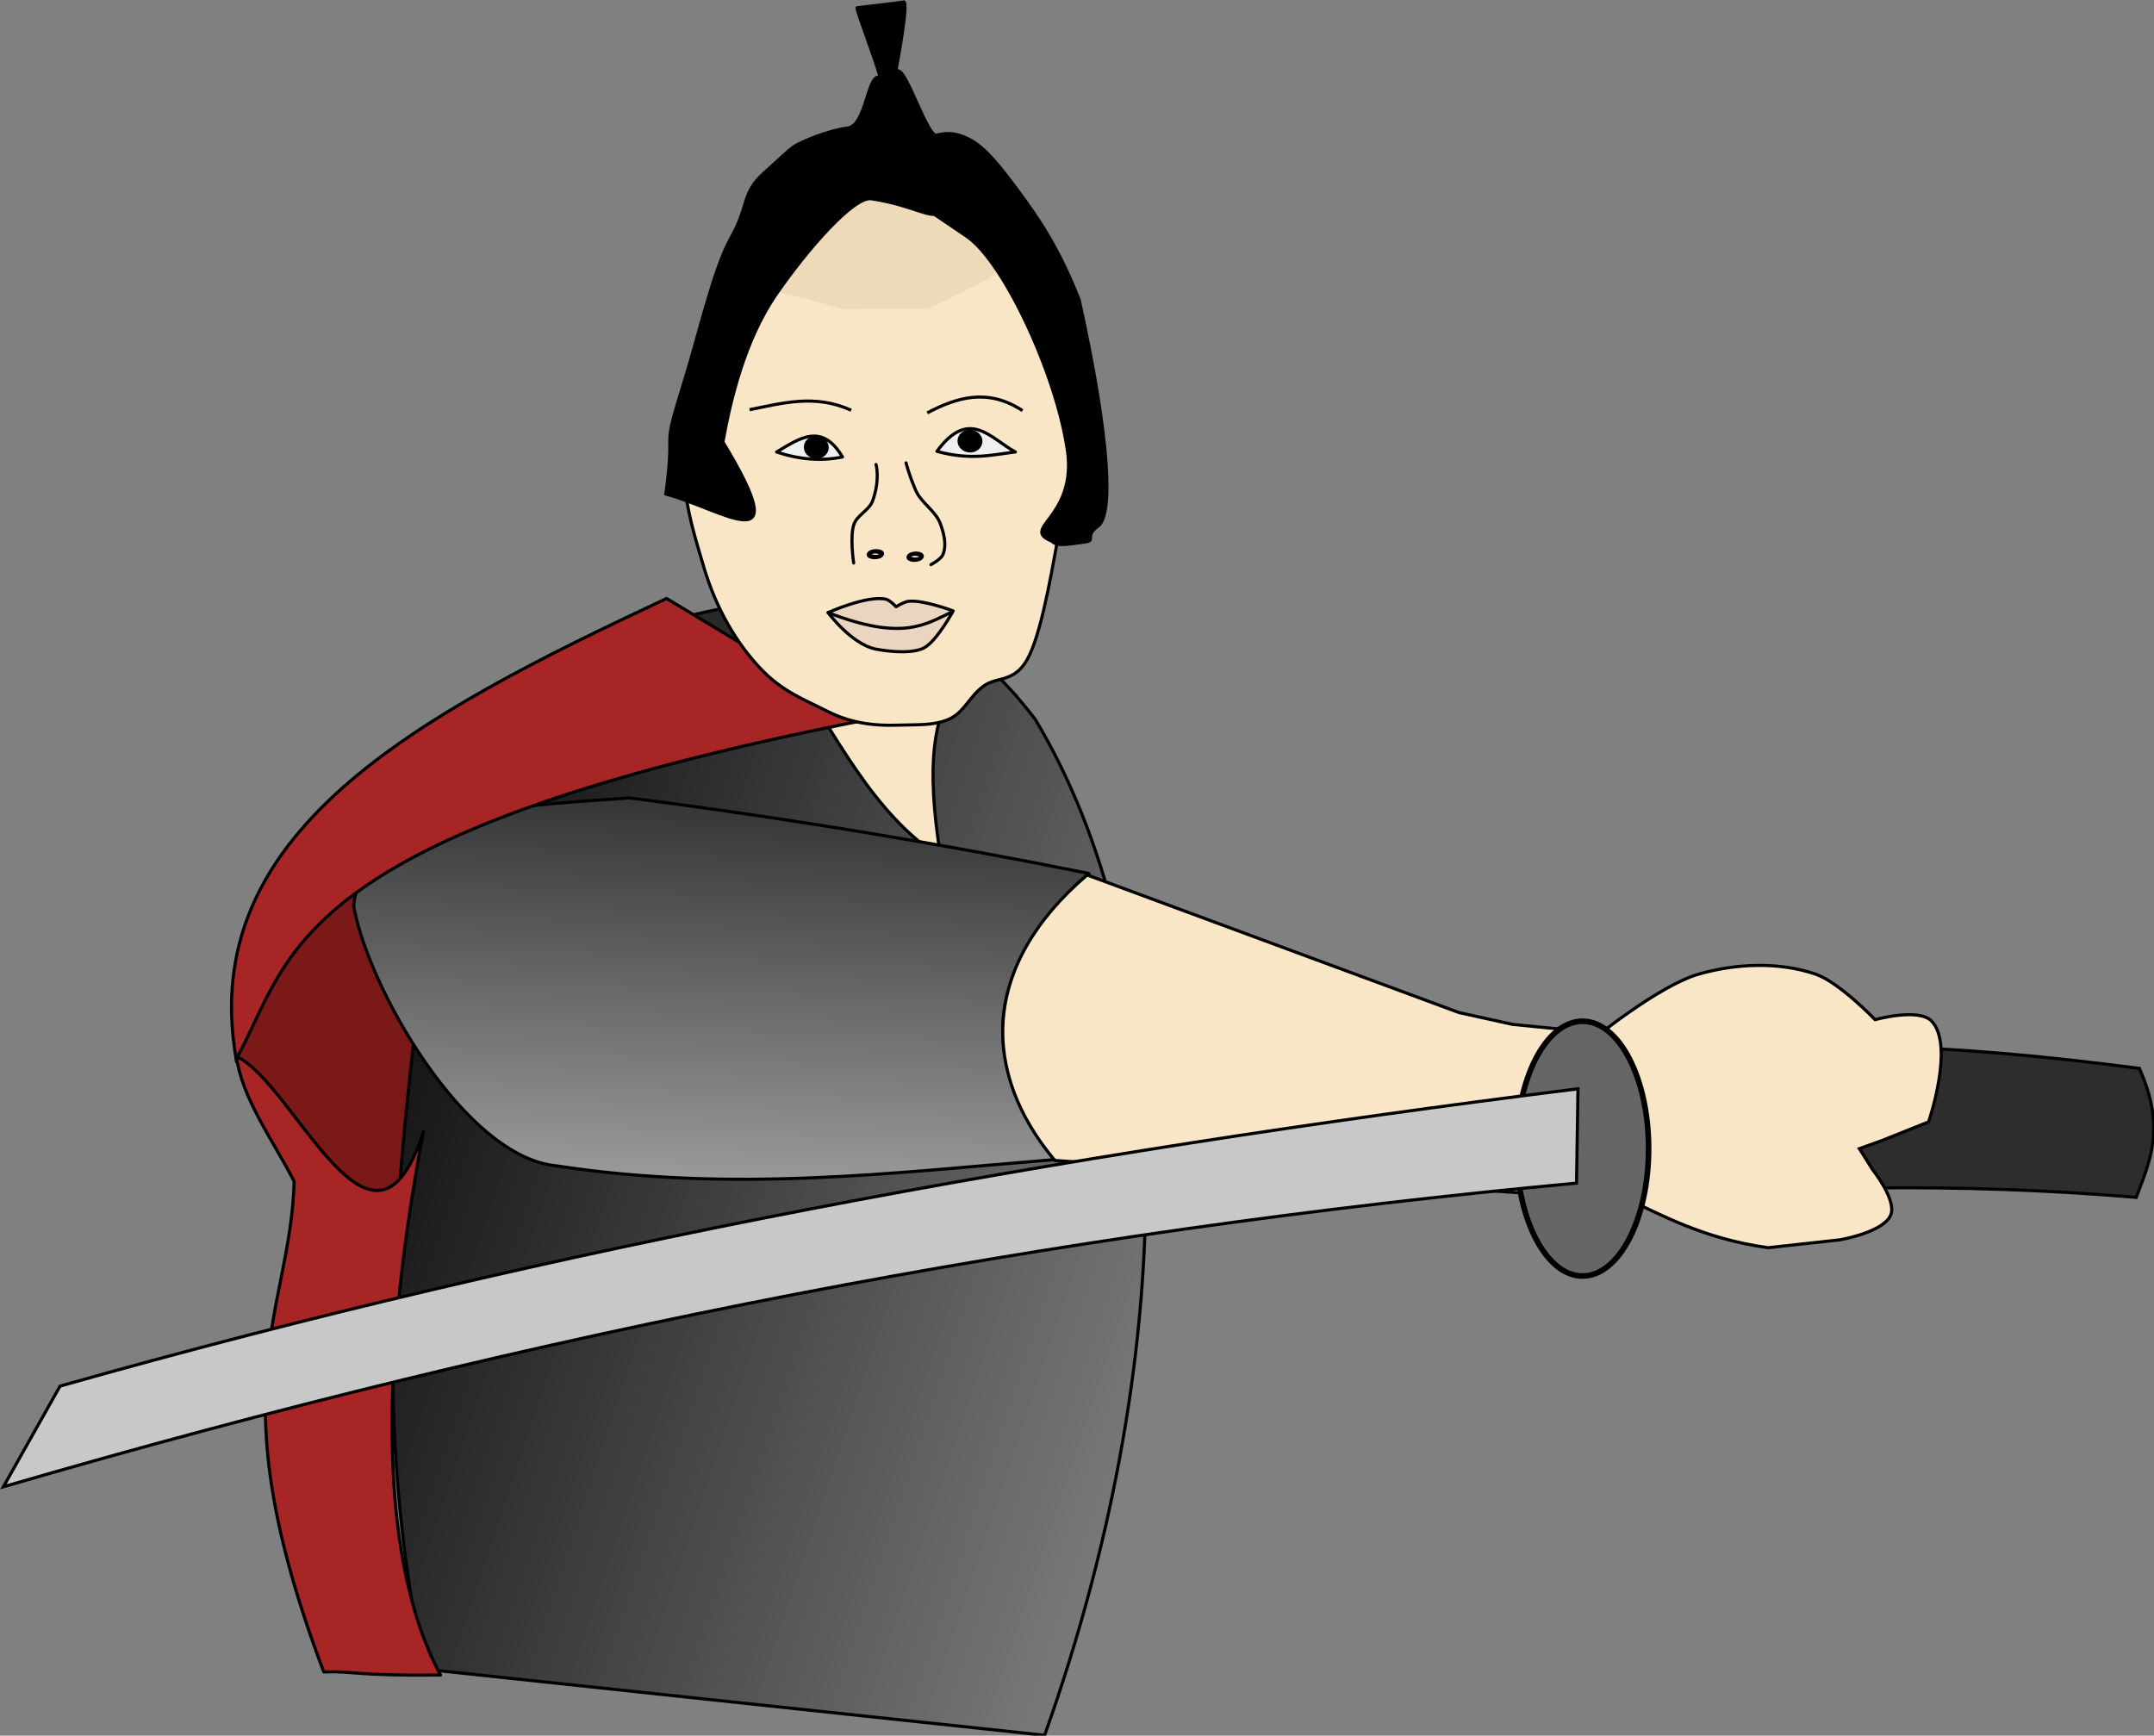 <?xml version="1.0" encoding="UTF-8"?>
<svg width="195.3mm" height="157.38mm" version="1.1" viewBox="0 0 692.02 557.65" xmlns="http://www.w3.org/2000/svg" xmlns:xlink="http://www.w3.org/1999/xlink">
<rect x="0" y="0" width="692.02" height="557.65" fill="#808080" stroke="none"/>
<defs>
<linearGradient id="a">
<stop offset="0"/>
<stop stop-color="#fff" offset="1"/>
</linearGradient>
<linearGradient id="c" x1="82.624" x2="729.98" y1="625.23" y2="840.73" gradientUnits="userSpaceOnUse" xlink:href="#a"/>
<linearGradient id="b" x1="237.58" x2="225.18" y1="490.7" y2="797.2" gradientUnits="userSpaceOnUse" xlink:href="#a"/>
</defs>
<g transform="translate(-11.085 -297.33)"></g>
<g transform="translate(-70.694 -157.72)">
<g transform="matrix(.996 .092 -.092 .996 13.92 50.723)">
<path transform="matrix(.996 -.092 .092 .996 28.025 -193.72)" d="m166.17 548.91c-30.418 20.89-76.174 6.664-79.24 89.095l37.521 57.276 34.648-4.95z" fill="#7b1818" fill-rule="evenodd" stroke="#000" stroke-width="1px"/>
<path transform="matrix(.996 -.092 .092 .996 28.025 -193.72)" d="m147.48 833.27 199 21.213c45.57-128.03 41.959-251.5-3.03-326.28-20.244-26.172-61.861-70.63-187.89-1.01-8.301 99.963-31.903 196.23-8.081 306.08z" fill="url(#c)" fill-rule="evenodd" stroke="#000" stroke-linecap="round" stroke-linejoin="round" stroke-width="1px"/>
<path transform="matrix(.996 -.092 .092 .996 28.025 -193.72)" d="m338.4 496.89c-11.82 18.45-35.48 13.219-25.254 75.761-22.205-14.497-33.747-39.658-48.487-61.619 9.458-22.672 44.045-15.504 73.741-14.142z" fill="#f9e6c6" fill-rule="evenodd" stroke="#000" stroke-width="1px"/>
<path transform="matrix(.996 -.092 .092 .996 28.025 -193.72)" d="m360.62 577.7c-27.078 25.076-40.26 53.461-11.112 91.924-51.784 4.216-102.66 10.693-159.6 2.02-29.906-2.649-60.954-57.969-65.325-83.599 3.311-29.669 45.333-31.53 88.558-34.589 51.937 6.693 100.93 14.857 147.48 24.244z" fill="url(#b)" fill-rule="evenodd" stroke="#000" stroke-linecap="round" stroke-linejoin="round" stroke-width="1px"/>
<path transform="matrix(.996 -.092 .092 .996 28.025 -193.72)" d="m86.945 636.46c18.693 8.633 43.832 74.816 60.055 24.177-12.783 67.447-15.852 134.76 5.5 174.5-27.364 0.333-27.663-1.333-37.5-1-34.832-92.093-10.755-114.8-9.5-157.5-6.884-13.378-16.779-26.693-18.555-40.177z" fill="#a72525" fill-rule="evenodd" stroke="#000" stroke-linecap="round" stroke-linejoin="round" stroke-width="1px"/>
<path transform="matrix(.996 -.092 .092 .996 28.025 -193.72)" d="m289.66 528.31-64.578-38.896c-80.836 37.838-150.9 75.314-138.21 147.89 17.95-31.765 14.352-72.141 202.79-108.99z" fill="#a72525" fill-rule="evenodd" stroke="#000" stroke-linecap="round" stroke-linejoin="round" stroke-width="1px"/>
<path transform="matrix(.996 -.092 .092 .996 28.025 -193.72)" d="m360.12 578.21 119.45 44.194 17.173 3.788 20.456 2.02 3.03 53.538-170.46-11.869c-23.653-28.12-23.964-62.362 10.354-91.671z" fill="#f9e6c6" fill-rule="evenodd" stroke="#000" stroke-width="1px"/>
<path transform="matrix(.996 -.092 .092 .996 28.025 -193.72)" d="m698.02 640.33c8.621 19.18 3.27 29.977-1.01 41.416-55.895-4.714-113.14-4.041-171.73 2.02l2.02-43.437c56.905-11.247 113.81-7.441 170.72 0z" fill="#2d2d2d" fill-rule="evenodd" stroke="#000" stroke-width="1px"/>
<path transform="matrix(.996 -.092 .092 .996 28.025 -193.72)" d="m522.25 631.24s21.401-17.538 34.345-21.213c11.985-3.403 25.573-3.989 37.376 0 7.624 2.577 19.193 14.647 19.193 14.647s14.024-3.907 18.183 0.505c7.395 7.844-1.01 32.325-1.01 32.325l-15.152 6.061-7.071 2.525 4.293 6.819s7.655 9.561 5.808 14.395c-2.176 5.697-16.415 8.081-16.415 8.081l-22.981 2.525c-20.866-2.902-34.049-10.414-48.487-17.173z" fill="#f9e6c6" fill-rule="evenodd" stroke="#000" stroke-width="1px"/>
<ellipse transform="matrix(.996 -.092 .092 .996 28.025 -193.72)" cx="519.22" cy="666.09" rx="21.213" ry="40.911" fill="#666" fill-rule="evenodd" stroke="#000" stroke-linecap="round" stroke-width="1.8"/>
<path transform="matrix(.996 -.092 .092 .996 28.025 -193.72)" d="m517.75 646.87c-167.87 21.003-327.66 50.246-487.44 95.485l-18.183 32.325c173.66-50.631 336.88-81.896 505.16-97.515z" fill="#c8c8c8" fill-rule="evenodd" stroke="#000" stroke-width="1px"/>
<path d="m300 210.36c-4.508 21.925 2.556 37.19 8 51s13.115 23.97 21 31 14.957 8.816 23 12 15.564 3.265 22.525 2.404 11.805-0.905 16.475-3.404 5.854-7.726 10.111-11.596 10.343-1.647 13.889-11.404 4.977-31.473 6-43 2.121-15.863 1-26-3.665-21.76-9-34-10.79-30.909-24-38-26.488-9.499-45 1-39.492 48.075-44 70z" fill="#f9e6c6" fill-rule="evenodd" stroke="#000" stroke-width="1px"/>
<path d="m322.56 171.56c1.493-0.138 22.675 3.682 22.675 3.682l27.351-2.772 17.34-10.633 6.735-5.891-19.53-21.288-33.71 1.853-18.05 21.992z" fill="#eedab9" fill-rule="evenodd"/>
<path d="m371.58 142.29c-3.692 0.309-9.322-2.46-20.636-3.167-5.657-0.354-18.964 17.887-27.69 33.463-8.726 15.576-11.481 35.386-12.627 48.736 27.342 36.923 2.462 21.641-16.705 18.317 1.026-24.714-2.896-10.778 2.611-36.866 3.053-14.085 5.968-36.666 10.742-47.225s1.887-14.276 8.578-21.5 6.616-7.378 8.645-9.211c1.686-1.524 10.667-6.339 16.681-7.622s4.793-17.981 8.765-17.178c0.993 0.201-9.829-21.455-9.213-21.6 0.616-0.146 14.152-2.943 14.614-3.211 1.902-1.102-0.332 21.846-0.332 21.846 0.388-0.371 0.073 0.458 0.753 0.395 2.718-0.252 11.314 20.241 14.051 19.395s5.39-1.711 10.607 0.354 10.352 7.36 17.324 15.203 14.13 16.149 22.627 32.88c14.056 43.984 17.403 68.391 12.543 71.97-4.109 3.767 0.345 4.535-3.92 5.416s-8.325 2.397-10.235 0.626c-10.515-3.17 6.381-7.716 2.672-27.807-5.043-23.663-25.968-60.06-38.891-67.175z" fill-rule="evenodd" stroke="#000" stroke-width="1px"/>
<path d="m349.31 272.78s11.734-6.702 18.031-6.01c1.366 0.15 3.535 2.121 3.535 2.121s2.439-1.844 3.889-2.121c4.781-0.915 14.496 1.768 14.496 1.768s-3.973 9.332-7.778 12.374c-3.319 2.654-11.684 2.57-15.91 2.121-7.839-0.832-16.263-10.253-16.263-10.253z" fill="#ead6c0" fill-rule="evenodd" stroke="#000" stroke-linecap="round" stroke-linejoin="round" stroke-width="1px"/>
<path d="m360.27 223.99s1.804 4.562 0 11.667c-0.797 3.136-4.515 4.993-5.303 8.132-1.009 4.015 1.061 12.374 1.061 12.374" fill="none" stroke="#000" stroke-linecap="round" stroke-linejoin="round" stroke-width="1px"/>
<path d="m369.82 222.57s1.137 3.44 3.889 8.485c2.118 3.884 6.904 5.921 8.839 9.899 1.466 3.014 2.772 6.702 1.768 9.899-0.499 1.59-3.535 3.535-3.535 3.535" fill="none" stroke="#000" stroke-linecap="round" stroke-linejoin="round" stroke-width="1px"/>
<ellipse transform="matrix(.998 -.057 -.147 .989 0 0)" cx="404.51" cy="278.81" rx="2.046" ry=".954" fill="none" stroke="#000" stroke-linecap="square" stroke-width="1.443"/>
<ellipse transform="matrix(.998 -.058 -.154 .988 0 0)" cx="419.47" cy="280.01" rx="2.054" ry="1.008" fill="none" stroke="#000" stroke-linecap="square" stroke-width="1.427"/>
<path d="m349.31 222.57c-7.702-10.613-14.424-4.557-21.213 0.354 7.542 1.766 14.614 1.652 21.213-0.354z" fill="#f0f0f0" fill-rule="evenodd" stroke="#000" stroke-linecap="round" stroke-linejoin="round" stroke-width="1px"/>
<path d="m379.36 217.98c9.054-15.13 16.931-5.536 25.102-2.121-7.45 1.624-14.07 4.08-25.102 2.121z" fill="#f0f0f0" fill-rule="evenodd" stroke="#000" stroke-linecap="round" stroke-linejoin="round" stroke-width="1px"/>
<path d="m349.31 272.78c24.649 6.973 31.347 0.981 39.598-3.889" fill="none" stroke="#000" stroke-linecap="round" stroke-linejoin="round" stroke-width="1px"/>
<ellipse cx="340.65" cy="220.27" rx="3.209" ry="2.855" fill-rule="evenodd" stroke="#000" stroke-linecap="square" stroke-width="1.593"/>
<ellipse cx="389.62" cy="213.73" rx="3.209" ry="2.855" fill-rule="evenodd" stroke="#000" stroke-linecap="square" stroke-width="1.593"/>
<path d="m375.12 205.96c9.057-5.851 18.552-9.803 30.406-3.535" fill="none" stroke="#000" stroke-width="1px"/>
<path d="m350.72 207.37c-12.131-4.212-22.21-0.218-32.527 2.828" fill="none" stroke="#000" stroke-width="1px"/>
</g>
</g>
</svg>

